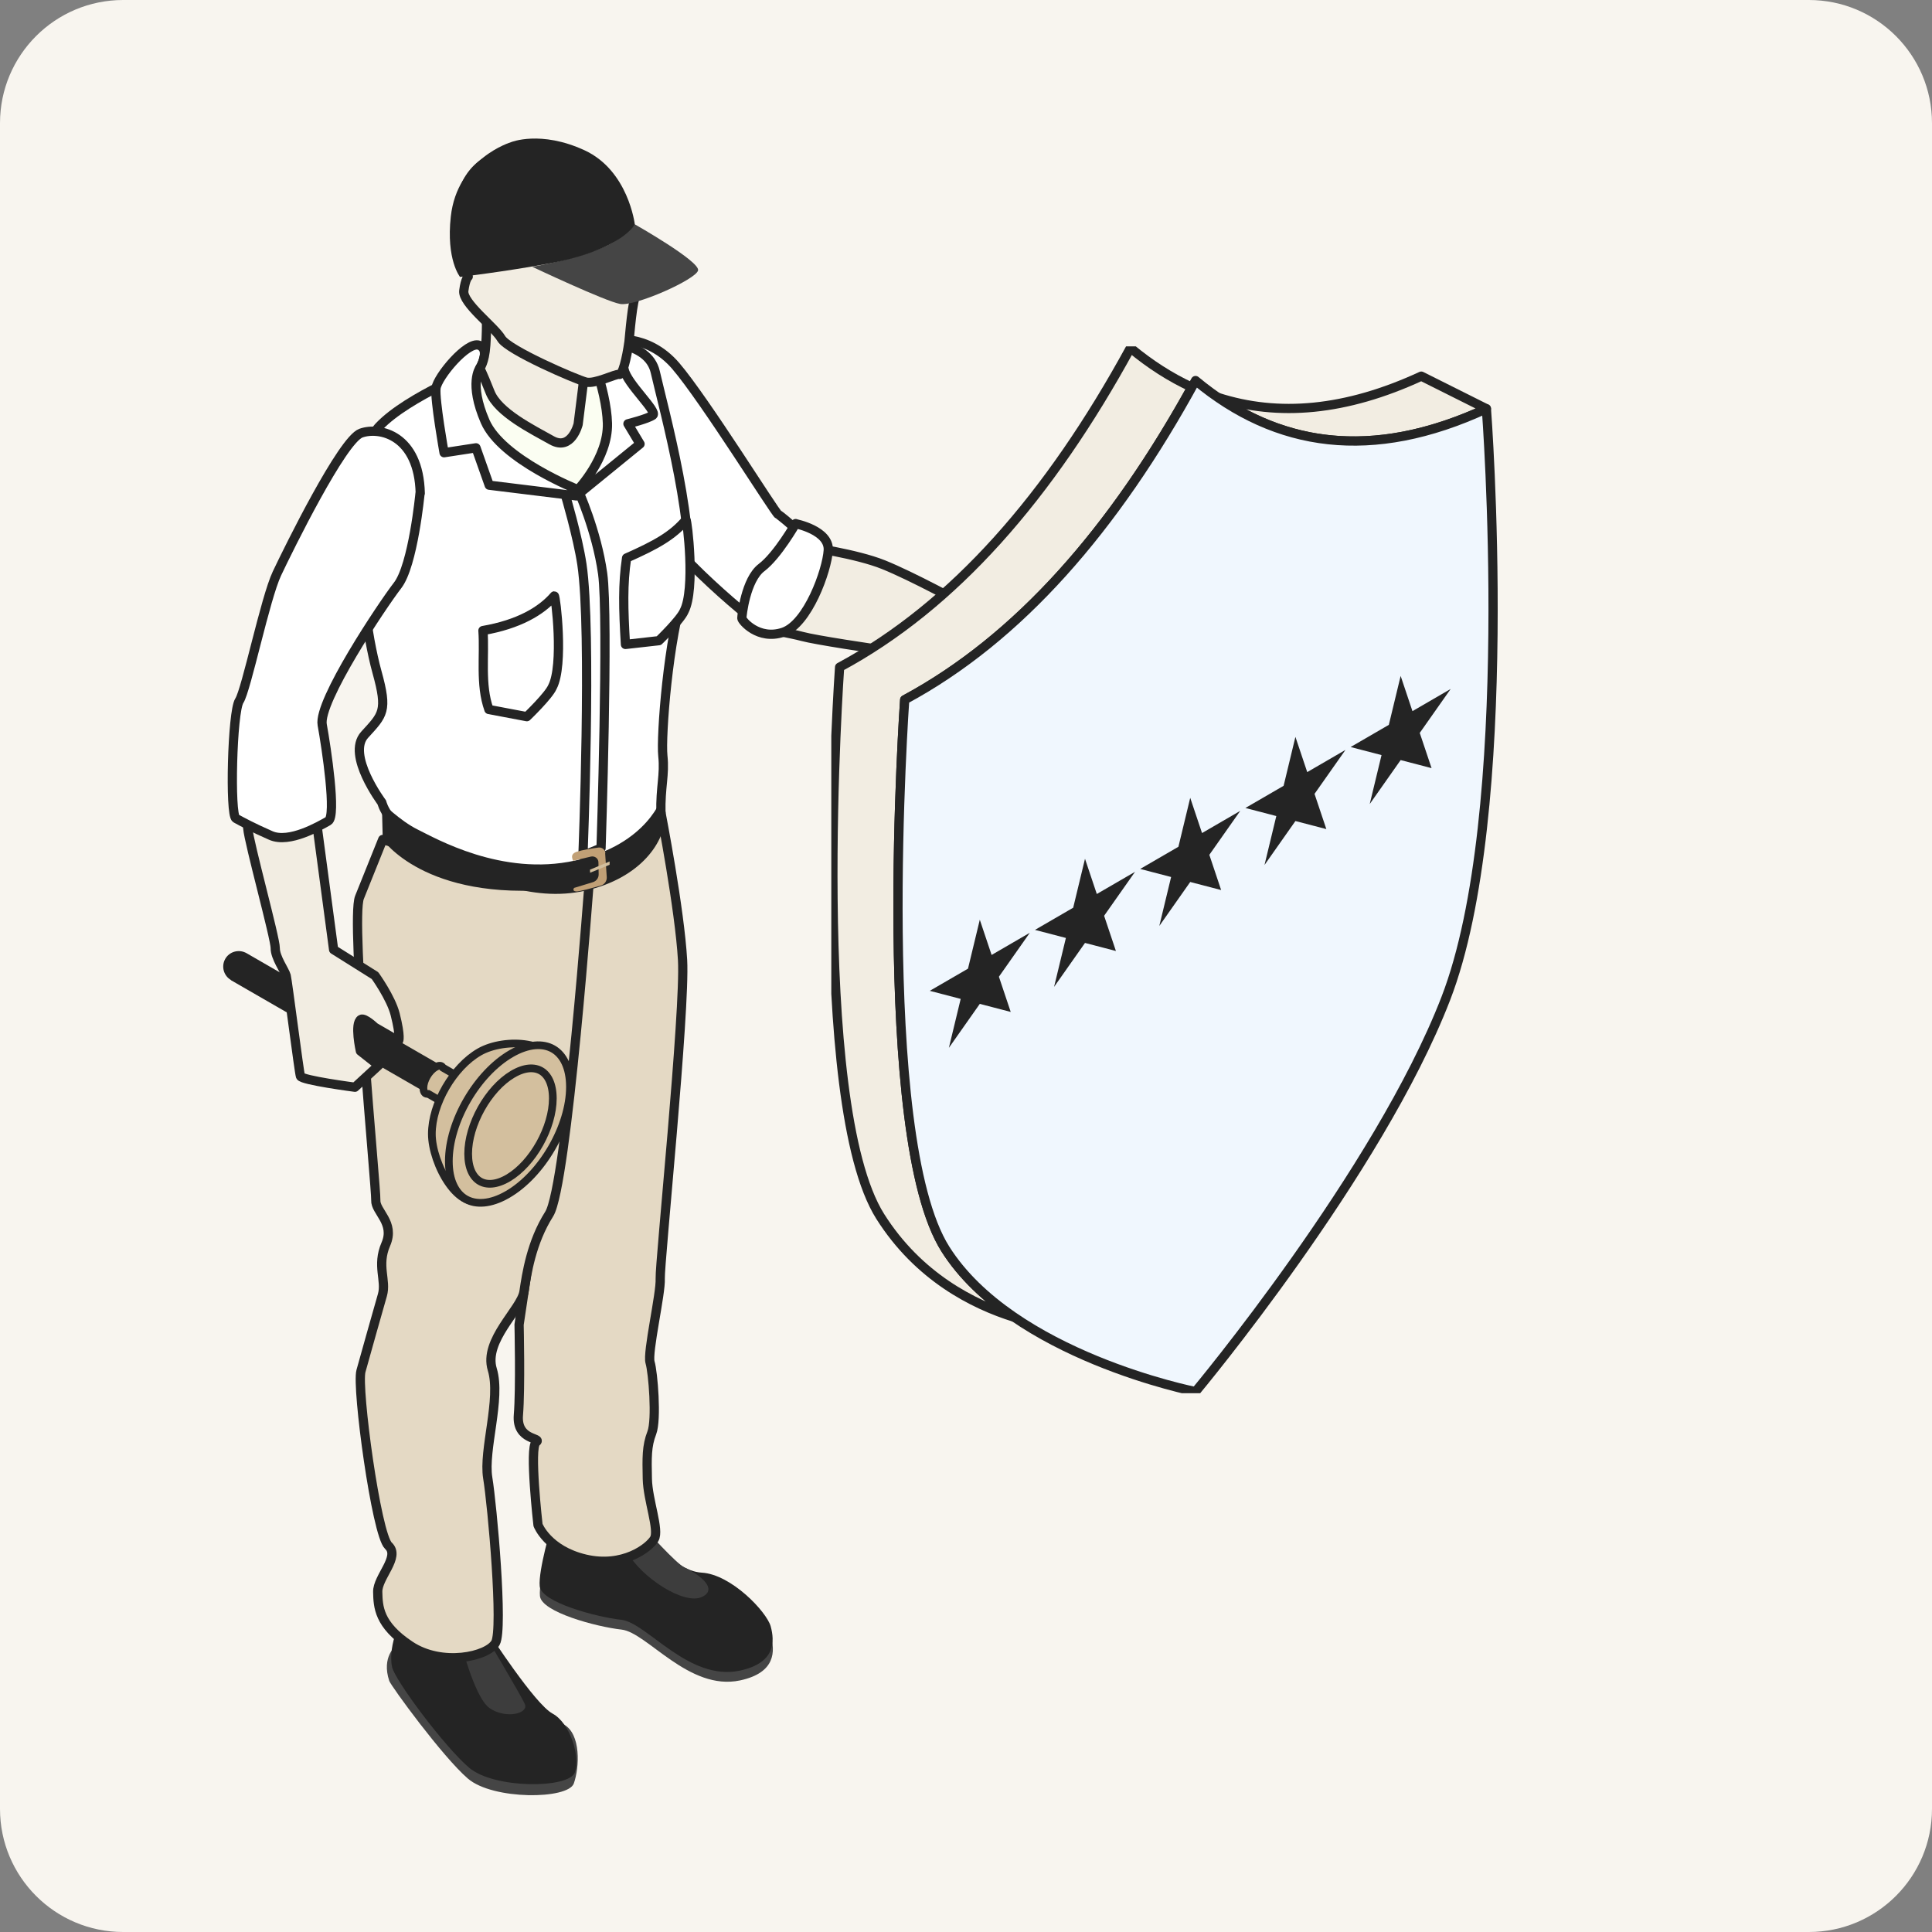 <svg width="251" height="251" viewBox="0 0 251 251" fill="none" xmlns="http://www.w3.org/2000/svg">
<rect x="0" y="0" width="251" height="251" fill="#808080" stroke="none"/>
<g clip-path="url(#clip0_6677_15065)">
<path d="M0 16C0 7.163 7.163 0 16 0H235C243.837 0 251 7.163 251 16V235C251 243.837 243.837 251 235 251H16C7.163 251 0 243.837 0 235V16Z" fill="#F8F5EF"/>
<path d="M104.776 71.026C104.776 71.026 111.233 71.929 114.788 73.365C118.535 74.874 124.933 78.367 126.148 79.033C127.362 79.699 132.338 80.114 132.338 80.114C132.338 80.114 134.204 77.612 135.374 76.769C136.545 75.925 139.877 74.667 139.877 74.667C139.877 74.667 141.995 71.515 142.528 73.054C143.061 74.593 141.373 75.615 140.973 75.866C140.558 76.118 138.84 78.027 138.84 78.027L142.735 77.938C142.735 77.938 152.14 77.109 152.555 77.701C152.969 78.293 152.821 78.619 151.237 79.018C149.652 79.418 144.246 80.217 144.246 80.217C144.246 80.217 143.624 80.928 144.69 80.883C145.757 80.854 154.347 79.936 154.376 80.987C154.406 82.052 153.636 82.112 150.792 82.334C147.949 82.57 144.631 82.644 144.631 82.644C144.631 82.644 144.468 83.592 145.298 83.621C146.112 83.651 152.599 83.725 153.014 84.391C153.429 85.042 153.058 85.619 150.866 85.575C148.689 85.53 144.305 85.738 144.305 85.738L143.594 86.581C143.594 86.581 149.8 87.129 149.874 87.869C149.948 88.609 148.852 88.875 147.504 88.786C146.171 88.698 136.5 88.934 134.708 88.52C132.916 88.12 130.191 86.64 130.191 86.64C130.191 86.64 107.753 83.621 104.243 82.689C100.733 81.756 98.215 82.274 99.355 77.376L104.776 71.012V71.026Z" fill="#F2EDE2" stroke="#242424" stroke-width="1.2" stroke-linejoin="round"/>
<path d="M79.302 44.179C79.302 44.179 84.041 43.173 87.788 47.539C91.535 51.905 100.733 66.69 101.103 66.838C101.473 66.971 106.035 71.011 106.035 71.011C106.035 71.011 103.843 78.974 101.873 80.217C99.903 81.445 99.459 81.519 99.118 81.46C98.778 81.401 86.885 72.092 82.915 64.692C78.946 57.277 76.562 44.638 79.302 44.209V44.179Z" fill="white" stroke="#242424" stroke-width="1.2" stroke-linejoin="round"/>
<path d="M103.354 68.036C103.354 68.036 107.768 68.895 107.605 71.499C107.442 74.104 104.954 81.06 101.74 82.141C98.526 83.221 96.378 80.631 96.378 80.32C96.378 80.009 96.867 75.303 98.941 73.734C101.014 72.165 103.369 68.022 103.369 68.022L103.354 68.036Z" fill="white" stroke="#242424" stroke-width="1.2" stroke-linejoin="round"/>
<path d="M83.849 199.902C83.849 199.902 87.344 205.363 91.195 205.585C95.031 205.807 99.622 210.662 100.155 212.556C100.673 214.465 100.836 217.307 96.156 218.313C89.491 219.734 84.071 212.083 80.753 211.713C77.436 211.343 70.356 209.433 70.149 207.361C69.941 205.289 71.719 199.34 71.719 199.34C71.719 199.34 78.828 202.522 80.738 202.004C82.649 201.486 83.878 199.902 83.878 199.902H83.849Z" fill="#454545"/>
<path d="M83.819 198.63C83.819 198.63 87.314 204.091 91.165 204.313C95.001 204.535 99.592 209.389 100.125 211.284C100.644 213.193 100.807 216.034 96.126 217.041C89.462 218.462 84.041 210.81 80.724 210.44C77.406 210.07 70.326 208.161 70.119 206.089C69.912 204.017 71.689 198.067 71.689 198.067C71.689 198.067 78.798 201.249 80.709 200.731C82.619 200.213 83.849 198.63 83.849 198.63H83.819Z" fill="#242424"/>
<path d="M83.819 198.63C83.819 198.63 87.921 203.233 88.988 203.677C90.054 204.121 93.609 206.282 91.239 207.451C88.869 208.62 83.212 204.831 81.508 201.664C80.487 199.755 83.819 198.615 83.819 198.615V198.63Z" fill="#3D3D3D"/>
<path d="M63.41 213.608C63.41 213.608 70.949 222.798 73.229 224.027C75.51 225.255 75.288 229.621 74.547 231.708C73.792 233.795 64.047 233.869 60.788 231.071C57.53 228.274 50.806 219.054 50.569 218.373C49.532 215.25 51.428 213.83 51.428 213.83C51.428 213.83 56.079 214.88 57.515 215.176C58.967 215.458 63.395 213.593 63.395 213.593L63.41 213.608Z" fill="#454545"/>
<path d="M63.529 212.172C63.529 212.172 69.497 221.407 71.778 222.621C74.059 223.849 75.421 228.171 74.681 230.272C73.925 232.374 64.18 232.433 60.922 229.636C57.663 226.839 51.295 218.255 50.94 216.583C50.303 213.608 52.45 209.656 52.45 209.656C52.45 209.656 56.212 213.46 57.663 213.741C59.115 214.022 63.543 212.157 63.543 212.157L63.529 212.172Z" fill="#242424"/>
<path d="M62.595 211.714C62.595 211.714 67.616 220.105 68.179 221.378C68.742 222.636 65.676 223.361 63.602 221.911C61.529 220.46 59.648 212.528 59.648 212.528C59.648 212.528 61.855 210.471 62.595 211.714Z" fill="#3D3D3D"/>
<path d="M85.878 105.628C85.878 105.628 88.306 118.134 88.677 124.735C89.047 131.32 85.685 164.206 85.774 166.115C85.878 168.024 84.071 175.735 84.456 177.007C84.841 178.28 85.344 184.437 84.678 186.154C84.011 187.871 84.041 189.365 84.1 192.133C84.16 194.9 85.685 198.778 85.004 199.932C84.323 201.072 80.946 203.706 76.043 202.552C71.141 201.398 69.897 198.127 69.897 198.127C69.897 198.127 68.742 188.033 69.645 187.382C70.549 186.716 67.053 187.234 67.35 183.815C67.631 180.397 67.438 172.094 67.438 172.094L69.038 161.408L66.683 155.711L69.171 128.39L69.719 115.381C69.719 115.381 79.627 114.582 82.901 110.808C86.159 107.034 85.892 105.628 85.892 105.628H85.878Z" fill="#E4D9C4" stroke="#242424" stroke-width="1.2" stroke-linejoin="round"/>
<path d="M76.591 113.945C76.591 113.945 73.674 154.053 71.348 157.723C69.023 161.394 68.416 165.523 68.075 167.802C67.735 170.081 62.788 174.122 63.958 177.925C65.113 181.729 62.773 188.389 63.365 192C63.958 195.611 65.395 211.639 64.373 213.43C63.351 215.221 57.412 216.538 53.294 213.8C49.177 211.077 49.118 208.738 49.073 206.814C49.029 204.89 52.035 202.271 50.465 200.82C48.896 199.37 46.304 180.263 46.896 178.118C47.489 175.972 49.133 170.155 49.681 168.246C50.229 166.337 48.91 164.442 50.125 161.645C51.339 158.848 48.748 157.413 48.822 155.933C48.896 154.438 45.504 119.599 46.704 116.58C47.903 113.575 49.725 109.062 49.725 109.062C49.725 109.062 61.381 112.791 62.373 113.339C63.365 113.886 76.577 113.96 76.577 113.96L76.591 113.945Z" fill="#E4D9C4" stroke="#242424" stroke-width="1.2" stroke-linejoin="round"/>
<path d="M77.569 44.49C77.569 44.49 84.189 44.12 85.137 48.352C86.085 52.585 91.032 70.36 88.929 76.591C86.811 82.821 85.848 95.697 86.115 98.198C86.381 100.714 85.789 102.209 85.863 105.628C85.937 109.046 82.841 113.546 75.969 115.114C69.082 116.683 62.403 113.516 56.36 110.586C50.317 107.655 49.606 104.251 49.606 104.251C49.606 104.251 44.986 98.08 47.37 95.46C49.755 92.841 50.392 92.412 48.984 87.335C47.578 82.259 46.867 74.607 46.867 74.607C46.867 74.607 45.534 59.304 49.281 55.382C53.028 51.46 62.314 47.834 62.314 47.834L77.554 44.49H77.569Z" fill="white" stroke="#242424" stroke-width="1.2" stroke-linejoin="round"/>
<path d="M75.406 63.597C75.406 63.597 77.835 68.88 78.62 74.519C79.405 80.173 78.413 110.172 78.413 110.172L76.058 111.134C76.058 111.134 77.228 82.067 75.925 73.305C75.377 69.665 73.763 64.233 73.763 64.233L75.392 63.582L75.406 63.597Z" fill="#005E69"/>
<path d="M75.081 63.611C75.081 63.611 77.51 68.895 78.295 74.534C79.079 80.187 78.087 110.187 78.087 110.187L75.732 111.149C75.732 111.149 76.902 82.082 75.599 73.32C75.051 69.679 73.437 64.248 73.437 64.248L75.066 63.597L75.081 63.611Z" fill="white" stroke="#242424" stroke-width="1.2" stroke-linejoin="round"/>
<path d="M80.842 50.913L77.332 47.524L74.696 47.584L62.092 48.398C62.092 48.398 60.24 49.167 60.626 51.506C61.011 53.844 65.424 60.652 66.076 60.963C66.728 61.273 75.096 63.612 75.096 63.612C75.096 63.612 81.168 58.195 80.931 55.457C80.694 52.734 80.857 50.913 80.857 50.913H80.842Z" fill="#FBFEF2"/>
<path d="M75.362 43.913C76.192 43.898 78.798 50.543 78.917 55.013C79.02 59.483 75.081 63.612 75.081 63.612C75.081 63.612 65.172 59.705 63.025 54.747C60.877 49.789 62.329 47.835 62.329 47.835C62.329 47.835 63.765 45.452 62.255 44.86C60.744 44.254 56.834 48.945 56.642 50.44C56.464 51.92 57.693 58.816 57.693 58.816L61.84 58.18L63.558 63.035L74.873 64.426L83.152 57.677L81.582 55.057C81.582 55.057 84.13 54.421 84.811 53.947C85.493 53.474 81.464 49.848 81.094 48.042C80.738 46.237 75.362 43.913 75.362 43.913Z" fill="white" stroke="#242424" stroke-width="1.2" stroke-linejoin="round"/>
<path d="M76.517 43.883L75.11 55.116C75.11 55.116 74.237 58.638 71.674 57.203C69.112 55.767 64.713 53.592 63.677 50.972C62.64 48.352 62.329 47.834 62.329 47.834C62.329 47.834 62.951 47.183 63.114 44.83C63.277 42.492 63.203 39.398 63.203 39.398L76.517 43.868V43.883Z" fill="#F2EDE2" stroke="#242424" stroke-width="1.2" stroke-linejoin="round"/>
<path d="M80.724 28.018C80.946 28.388 83.138 33.819 82.619 35.211C82.101 36.602 83.227 37.638 82.693 38.185C82.16 38.733 81.79 43.824 81.716 44.386C81.405 46.621 80.872 48.767 80.427 48.649C79.983 48.53 77.302 49.936 76.132 49.64C74.947 49.344 66.017 45.511 65.128 43.987C64.239 42.462 60.048 39.369 60.255 37.771C60.463 36.173 60.833 35.936 60.833 35.936C60.833 35.936 56.316 23.459 64.55 20.307C75.214 16.222 77.835 23.297 80.724 28.018Z" fill="#F2EDE2" stroke="#242424" stroke-width="1.2" stroke-linejoin="round"/>
<path d="M82.471 29.143C82.471 29.143 90.987 33.968 90.691 35.137C90.395 36.321 82.486 39.843 80.561 39.488C78.635 39.147 69.156 34.663 69.156 34.663C69.156 34.663 75.273 33.612 78.887 31.895C80.931 30.933 82.471 29.128 82.471 29.128V29.143Z" fill="#454545"/>
<path d="M82.471 29.143C82.471 29.143 81.642 22.157 75.94 19.523C70.223 16.888 66.387 18.472 66.387 18.472C66.387 18.472 59.396 20.559 58.567 28.136C57.945 33.745 59.767 35.98 59.767 35.98C59.767 35.98 65.646 35.285 71.245 34.249C80.842 32.487 82.486 29.128 82.486 29.128L82.471 29.143Z" fill="#242424"/>
<path d="M29.997 127.339L61.973 145.78V141.118L32.026 123.832C31.034 123.269 29.775 123.624 29.242 124.616C28.724 125.578 29.064 126.777 30.012 127.324L29.997 127.339Z" fill="#242424"/>
<path d="M55.752 142.18L55.641 142.116L55.514 142.113C55.354 142.109 55.249 142.051 55.174 141.957C55.09 141.852 55.009 141.655 55.009 141.325C55.009 140.865 55.177 140.315 55.474 139.804C55.771 139.294 56.17 138.871 56.579 138.636L56.579 138.636L56.581 138.635C56.849 138.481 57.054 138.447 57.19 138.461C57.314 138.474 57.408 138.529 57.481 138.629L57.543 138.715L57.635 138.768L60.838 140.621L58.717 143.895L55.752 142.18Z" fill="#D3BF9E" stroke="#242424"/>
<path d="M62.613 155.706L62.611 155.707C61.886 156.127 61.165 156.102 60.447 155.752C59.706 155.391 58.969 154.679 58.31 153.74C56.989 151.856 56.105 149.235 56.105 147.319C56.105 145.393 56.788 143.218 57.918 141.266C59.049 139.315 60.599 137.634 62.282 136.667C63.944 135.712 66.447 135.341 68.529 135.707C69.566 135.889 70.454 136.246 71.072 136.761C71.676 137.265 72.033 137.924 72.033 138.779C72.033 139.701 71.68 141.096 71.055 142.744C70.435 144.377 69.57 146.207 68.593 147.978C67.615 149.75 66.53 151.453 65.475 152.834C64.409 154.23 63.41 155.248 62.613 155.706Z" fill="#D3BF9E" stroke="#242424"/>
<path d="M65.93 155.189C63.709 156.469 61.816 156.534 60.51 155.791C59.206 155.049 58.312 153.399 58.312 150.857C58.312 148.317 59.213 145.465 60.695 142.912C62.177 140.36 64.212 138.153 66.429 136.875C68.65 135.595 70.543 135.53 71.849 136.273C73.153 137.015 74.047 138.665 74.047 141.207C74.047 143.747 73.146 146.599 71.664 149.151C70.182 151.704 68.147 153.911 65.93 155.189Z" fill="#D3BF9E" stroke="#242424"/>
<path d="M66.066 153.016C64.5 153.951 63.206 153.976 62.334 153.46C61.457 152.94 60.822 151.765 60.822 149.891C60.822 148.023 61.461 145.916 62.516 144.026C63.571 142.135 65.016 140.511 66.579 139.577C68.144 138.642 69.439 138.618 70.31 139.134C71.187 139.653 71.822 140.829 71.822 142.703C71.822 144.571 71.183 146.678 70.128 148.568C69.073 150.458 67.628 152.083 66.066 153.016Z" fill="#D3BF9E" stroke="#242424"/>
<path d="M41.031 106.087L43.342 123.373L48.718 126.747C48.718 126.747 50.791 129.618 51.339 131.779C52.095 134.769 51.784 135.242 51.784 135.242L48.688 133.452C48.688 133.452 47.355 132.179 46.911 132.43C46.008 132.934 46.822 136.545 46.822 136.545L49.192 138.41L46.111 141.251C46.111 141.251 39.209 140.348 39.032 139.815C38.854 139.283 37.358 127.458 37.181 126.762C37.003 126.081 35.744 124.394 35.759 123.18C35.788 121.952 32.337 109.476 32.189 107.611C32.041 105.746 31.908 104.533 32.426 104.414C32.959 104.296 40.172 103.319 41.046 106.087H41.031Z" fill="#F2EDE2" stroke="#242424" stroke-width="1.2" stroke-linejoin="round"/>
<path d="M54.568 64.1C54.568 64.1 53.679 73.453 51.65 76.058C49.636 78.663 41.298 91.154 41.861 94.173C42.409 97.192 43.742 106.042 42.646 106.664C41.535 107.286 37.595 109.609 35.181 108.544C32.752 107.478 31.464 106.768 30.649 106.324C29.834 105.88 30.16 92.456 31.093 91.035C32.012 89.615 34.455 77.73 35.981 74.504C37.506 71.278 44.467 57.144 46.896 56.271C49.325 55.398 54.42 56.537 54.598 64.1H54.568Z" fill="white" stroke="#242424" stroke-width="1.2" stroke-linejoin="round"/>
<path d="M86.07 103.394C86.07 103.394 84.263 109.698 74.725 111.8C65.187 113.901 56.538 108.884 54.272 107.774C52.006 106.664 49.607 104.267 49.607 104.267L49.725 109.062C49.725 109.062 55.146 117.128 72.267 115.515C83.641 114.434 86.248 107.656 86.248 107.656L86.07 103.408V103.394Z" fill="#242424"/>
<path d="M78.62 110.867L78.828 113.96C78.857 114.449 78.546 114.908 78.072 115.041C77.006 115.352 75.214 115.855 74.829 115.81C74.266 115.751 74.592 115.352 74.592 115.352L77.021 114.612C77.48 114.478 77.791 114.049 77.776 113.576L77.747 112.036C77.747 111.533 77.273 111.178 76.784 111.282C75.777 111.518 74.34 111.859 74.429 111.844C74.547 111.814 73.851 111 74.962 110.645C75.658 110.423 76.902 110.231 77.747 110.112C78.206 110.053 78.62 110.379 78.65 110.838L78.62 110.867Z" fill="#C1A076"/>
<path d="M79.198 111.918L76.651 112.984L76.665 113.383L79.198 112.347V111.918Z" fill="#D3BF9E"/>
<path d="M81.257 83.724C82.708 83.561 84.145 83.398 85.596 83.236C85.596 83.236 88.41 80.527 88.884 79.388C90.365 76.546 89.284 67.533 89.121 67.548C87.374 69.605 85.211 70.804 81.405 72.491C80.901 75.865 80.975 79.062 81.257 83.724Z" fill="white" stroke="#242424" stroke-width="1.2" stroke-linejoin="round"/>
<path d="M63.514 92.175C65.158 92.486 66.802 92.797 68.446 93.108C68.446 93.108 71.274 90.399 71.763 89.26C73.274 86.418 72.193 77.405 72.015 77.42C70.312 79.388 67.379 81.12 62.743 81.919C62.98 85.175 62.358 88.934 63.514 92.161V92.175Z" fill="white" stroke="#242424" stroke-width="1.2" stroke-linejoin="round"/>
<g clip-path="url(#clip1_6677_15065)">
<path fill-rule="evenodd" clip-rule="evenodd" d="M154.844 50.31C152.067 49.033 149.409 47.326 146.864 45.208C136.344 64.483 123.901 78.705 109.079 86.678C109.079 86.678 105.039 143.279 114.359 158.038C119.312 165.884 126.473 169.484 131.76 171.131C128.233 168.723 125.04 165.793 122.816 162.27C113.495 147.509 117.535 90.909 117.535 90.909C132.134 83.057 144.425 69.143 154.844 50.31Z" fill="#F2EDE2" stroke="#242424" stroke-width="1.2" stroke-linejoin="round"/>
<path fill-rule="evenodd" clip-rule="evenodd" d="M193.107 53.1L184.651 48.868C174.831 53.413 166.056 54.169 158.193 51.619C168.045 58.408 179.512 59.337 192.934 53.179L193.108 53.1H193.107Z" fill="#F2EDE2" stroke="#242424" stroke-width="1.2" stroke-linejoin="round"/>
<path fill-rule="evenodd" clip-rule="evenodd" d="M155.321 180.792C155.284 180.785 131.563 176.122 122.817 162.27C113.496 147.509 117.535 90.909 117.535 90.909C132.357 82.937 144.8 68.715 155.321 49.44C165.841 58.189 178.285 59.96 193.107 53.1C193.107 53.1 197.146 105.658 187.826 129.745C179.08 152.35 155.358 180.747 155.321 180.792Z" fill="#F0F7FE" stroke="#242424" stroke-width="1.2" stroke-linejoin="round"/>
<path fill-rule="evenodd" clip-rule="evenodd" d="M127.293 119.488L128.827 124.064L133.792 121.182L129.776 126.892L131.31 131.468L127.293 130.421L123.276 136.131L124.81 129.774L120.794 128.726L125.759 125.845L127.293 119.488ZM140.96 111.57L142.494 116.146L147.46 113.265L143.443 118.975L144.977 123.551L140.96 122.503L136.943 128.213L138.478 121.856L134.461 120.809L139.426 117.927L140.96 111.57ZM156.165 108.228L154.63 103.652L153.096 110.009L148.131 112.89L152.148 113.937L150.614 120.295L154.63 114.585L158.647 115.632L157.113 111.056L161.13 105.346L156.165 108.228ZM168.297 95.733L169.832 100.309L174.797 97.428L170.78 103.138L172.314 107.714L168.297 106.666L164.281 112.376L165.815 106.019L161.798 104.971L166.763 102.09L168.297 95.733ZM183.502 92.39L181.968 87.813L180.433 94.171L175.468 97.052L179.485 98.099L177.951 104.456L181.968 98.747L185.985 99.794L184.45 95.218L188.467 89.508L183.502 92.39Z" fill="#242424"/>
</g>
</g>
<defs>
<clipPath id="clip0_6677_15065">
<rect width="251" height="251" fill="white"/>
</clipPath>
<clipPath id="clip1_6677_15065">
<rect width="107" height="136" fill="white" transform="translate(108 45)"/>
</clipPath>
</defs>
</svg>
